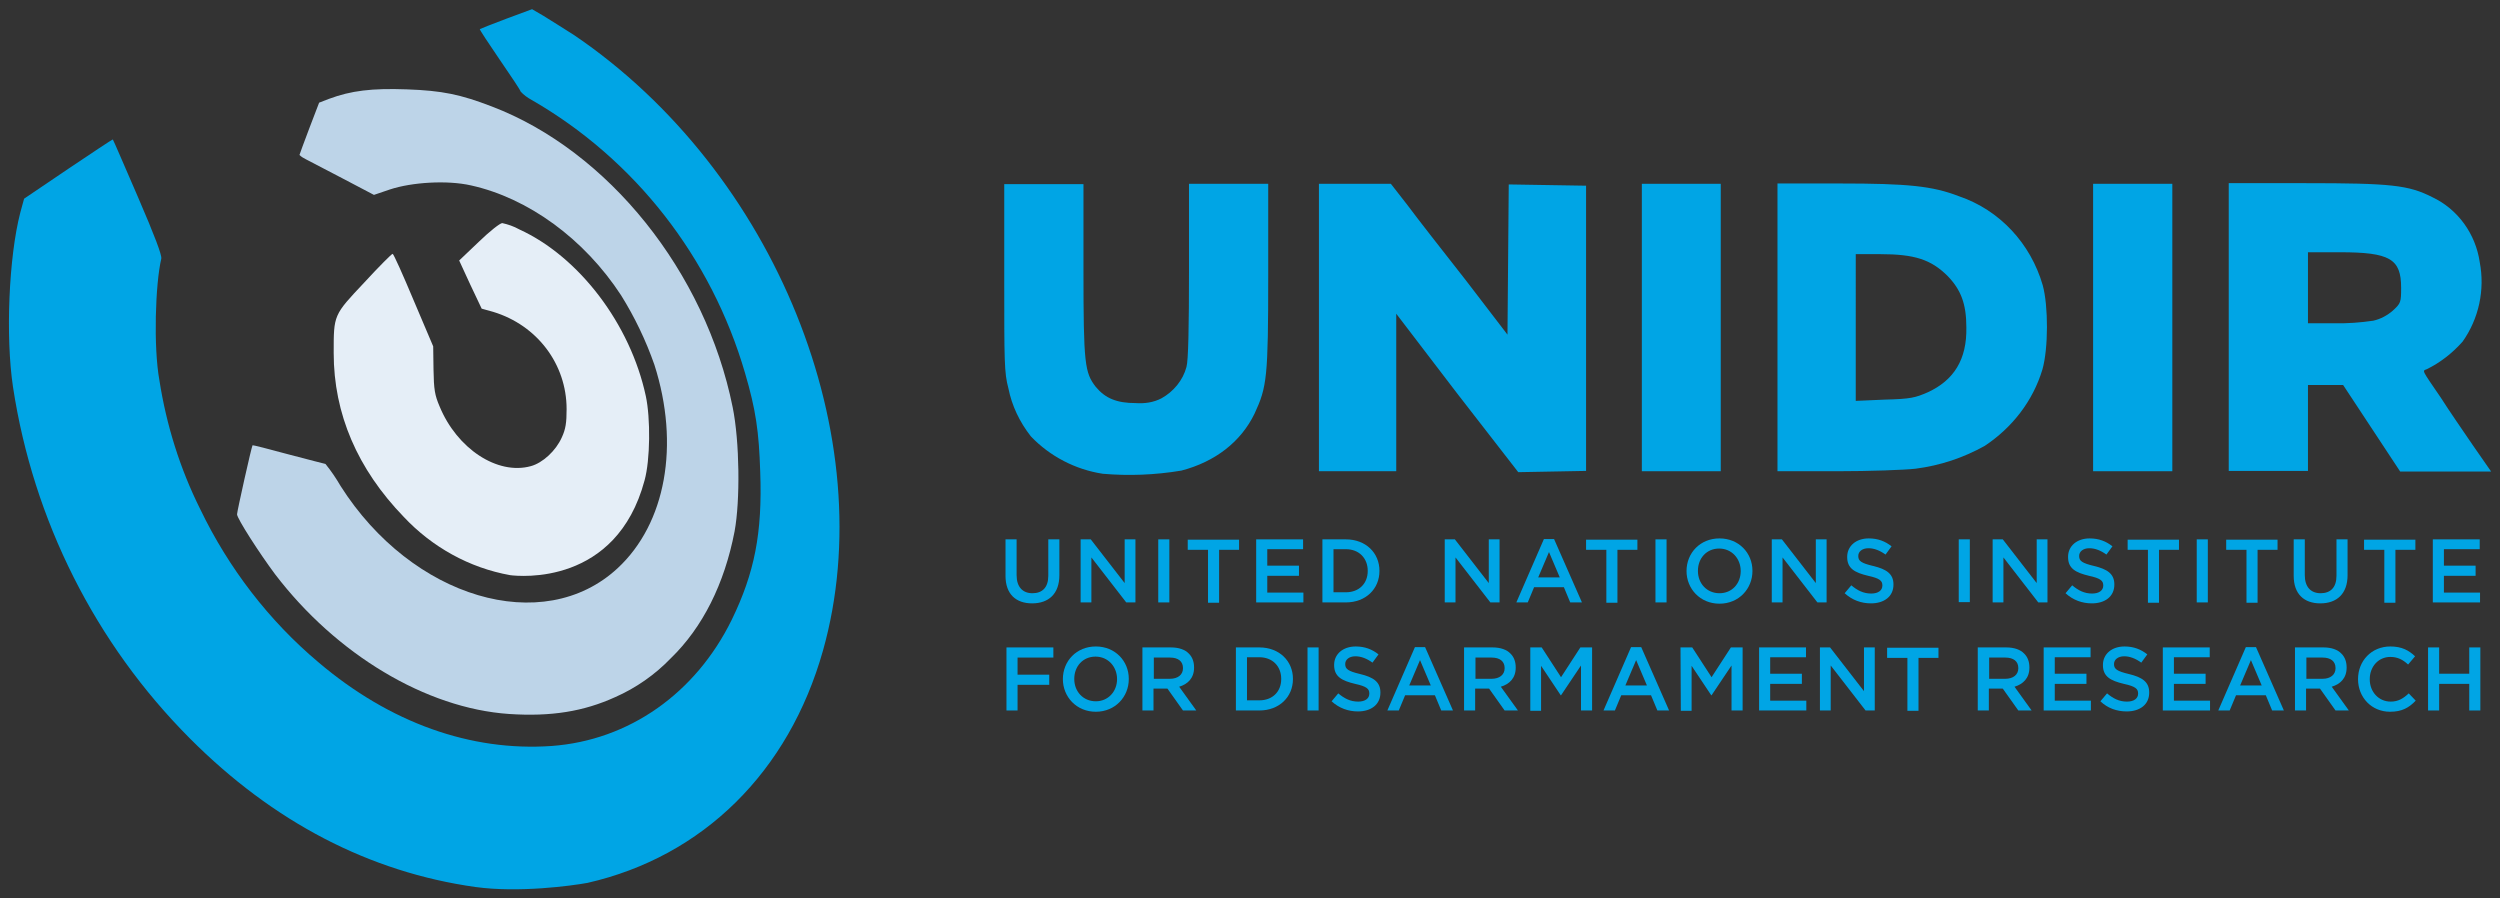 <?xml version="1.0" encoding="utf-8"?><!-- Generator: Adobe Illustrator 25.4.1, SVG Export Plug-In . SVG Version: 6.00 Build 0)  --><svg version="1.1" id="Layer_1" xmlns="http://www.w3.org/2000/svg" xmlns:xlink="http://www.w3.org/1999/xlink" x="0px" y="0px" width="788.9px" height="283.5px" viewBox="0 0 788.9 283.5" style="enable-background:new 0 0 788.9 283.5;" xml:space="preserve"><rect x="0" y="0" width="788.9" height="283.5" fill="#333333" stroke="none"/><style type="text/css">
	.st0{fill:#00A5E5;}
	.st1{fill:#E5EEF7;}
	.st2{fill:#BDD4E8;}
</style><g><path class="st0" d="m348 149.5c-8.6-1.3-16.7-5.5-22.7-11.8c-3.6-4.6-6-9.7-7.1-15.2c-1.3-4.9-1.3-8.2-1.3-34.9V58.1h25v27.2c0 29.6.4 32.3 3.9 36.8c3 3.6 6.6 5.1 12.6 5.1c2.8.2 5.6-.2 8.1-1.5c3.8-2.1 6.8-5.7 7.9-9.9c.6-1.9.8-13.1.8-30.6V58h25v29c0 32.1-.4 35.1-4.3 43.5c-4.3 8.9-12.4 15.2-23.1 18c-8.4 1.4-16.7 1.7-24.8 1"/><path class="st0" d="m416.2 103.3V58h22.7l5.3 6.8c2.8 3.8 11.1 14.4 18.4 23.7l13.1 17.1l.2-23.7l.2-23.7l12.2.2l12.2.2v90l-10.7.2l-10.7.2l-19.4-25l-19.1-25v49.7h-24.4v-45.4z"/><polygon class="st0" points="518.1,58 518.1,103.3 518.1,148.7 543,148.7 543,58 	"/><path class="st0" d="m608.3 123.8c-3.9 1.7-5.4 2.1-13.5 2.3l-9.2.4V80.2h7.7c10.9 0 16 1.7 21.2 6.8c4.3 4.4 6 8.9 6 16.3c.2 10.1-3.9 16.7-12.2 20.5M644.6 90c-3.8-13.1-13.5-23.7-26.5-28.1c-8.3-3.2-16-4-37.5-4h-19.7v90.8h18.8c10.3 0 21.4-.4 24.8-.8c7.7-1 15-3.4 21.8-7.2c8.6-5.7 15.2-14.1 18.2-24.1c1.9-6.6 1.9-20.1.1-26.6"/><polygon class="st0" points="660.5,58 660.5,103.3 660.5,148.7 685.5,148.7 685.5,58 	"/><path class="st0" d="m755.1 98c-1.7 1.5-3.9 2.7-6.2 3.2c-4.1.6-8.1.9-12.2.8h-8.4V79.6h10.1c15.8 0 19.3 2.1 19.3 11.2c0 4.6-.1 4.9-2.6 7.2m25.3 42.6c-3-4.4-7.7-11.2-10.1-15c-6.2-9.1-6-8.5-4.5-9.1c4.3-2.1 8.1-5.1 11.3-8.7c5.1-7.2 7.1-16.3 5.4-25.1c-1.3-8.9-6.9-16.7-15-20.5c-7.5-3.8-13-4.4-40-4.4h-24.2v90.8h25v-27.1h11.1l18 27.3h28.7l-5.7-8.2z"/><g><path class="st0" d="m317.3 181.7v-11.5h3.5v11.3c0 3.7 1.9 5.7 5 5.7s5-1.8 5-5.5v-11.5h3.5v11.3c0 5.9-3.4 8.9-8.6 8.9c-5.1 0-8.4-2.9-8.4-8.7z"/><path class="st0" d="m341 170.2h3.2l10.7 13.8v-13.8h3.4v19.9h-2.9l-11-14.2v14.2H341v-19.9z"/><path class="st0" d="m365.5 170.2h3.5v19.9h-3.5v-19.9z"/><path class="st0" d="m381.1 173.5h-6.3v-3.2H391v3.2h-6.3v16.7h-3.5v-16.7h-.1z"/><path class="st0" d="m396.4 170.2h14.8v3.1h-11.3v5.2h10v3.2h-10v5.3h11.4v3.1h-14.9v-19.9z"/><path class="st0" d="m417.3 170.2h7.4c6.3 0 10.6 4.3 10.6 9.9v.1c0 5.6-4.3 9.9-10.6 9.9h-7.4v-19.9zm3.5 3.2v13.5h3.9c4.2 0 6.9-2.8 6.9-6.7v-.1c0-3.9-2.7-6.8-6.9-6.8h-3.9v.1z"/><path class="st0" d="m455.9 170.2h3.2l10.7 13.8v-13.8h3.4v19.9h-2.9l-11-14.2v14.2h-3.4v-19.9z"/><path class="st0" d="m487.2 170.1h3.2l8.8 20h-3.7l-2-4.8h-9.4l-2 4.8h-3.6l8.7-20zm5 12.1l-3.4-8l-3.4 8h6.8z"/><path class="st0" d="m506.8 173.5h-6.3v-3.2h16.2v3.2h-6.3v16.7h-3.5v-16.7h-.1z"/><path class="st0" d="m522.4 170.2h3.5v19.9h-3.5v-19.9z"/><path class="st0" d="m532.2 180.2c0-5.7 4.3-10.3 10.4-10.3c6.1 0 10.4 4.6 10.4 10.2v.1c0 5.6-4.3 10.3-10.4 10.3s-10.4-4.7-10.4-10.3zm17.1 0c0-3.9-2.8-7.1-6.8-7.1s-6.7 3.1-6.7 7v.1c0 3.9 2.8 7 6.8 7s6.7-3.1 6.7-7z"/><path class="st0" d="m559.1 170.2h3.2L573 184v-13.8h3.4v19.9h-2.9l-11-14.2v14.2h-3.4v-19.9z"/><path class="st0" d="m582.1 187.2l2.1-2.5c1.9 1.6 3.8 2.6 6.3 2.6c2.2 0 3.5-1 3.5-2.5v-.1c0-1.4-.8-2.2-4.5-3c-4.2-1-6.6-2.3-6.6-5.9v-.1c0-3.4 2.8-5.8 6.8-5.8c2.9 0 5.2.9 7.2 2.5L595 175c-1.8-1.3-3.6-2-5.4-2c-2 0-3.2 1.1-3.2 2.4v.1c0 1.5.9 2.2 4.7 3.1c4.2 1 6.4 2.5 6.4 5.8v.1c0 3.7-2.9 5.9-7.1 5.9c-3 0-5.9-1-8.3-3.2z"/><path class="st0" d="m618.1 170.2h3.5V190h-3.5v-19.8z"/><path class="st0" d="m628.8 170.2h3.2l10.7 13.8v-13.8h3.4v19.9h-2.9l-11-14.2v14.2h-3.4v-19.9z"/><path class="st0" d="m651.8 187.2l2.1-2.5c1.9 1.6 3.8 2.6 6.3 2.6c2.2 0 3.5-1 3.5-2.5v-.1c0-1.4-.8-2.2-4.5-3c-4.2-1-6.6-2.3-6.6-5.9v-.1c0-3.4 2.8-5.8 6.8-5.8c2.9 0 5.2.9 7.2 2.5l-1.9 2.6c-1.8-1.3-3.6-2-5.4-2c-2 0-3.2 1.1-3.2 2.4v.1c0 1.5.9 2.2 4.7 3.1c4.2 1 6.4 2.5 6.4 5.8v.1c0 3.7-2.9 5.9-7.1 5.9c-3 0-5.9-1-8.3-3.2z"/><path class="st0" d="m677.7 173.5h-6.3v-3.2h16.2v3.2h-6.3v16.7h-3.5v-16.7h-.1z"/><path class="st0" d="m693.2 170.2h3.5v19.9h-3.5v-19.9z"/><path class="st0" d="m708.8 173.5h-6.3v-3.2h16.2v3.2h-6.3v16.7h-3.5v-16.7h-.1z"/><path class="st0" d="m723.8 181.7v-11.5h3.5v11.3c0 3.7 1.9 5.7 5 5.7s5-1.8 5-5.5v-11.5h3.5v11.3c0 5.9-3.4 8.9-8.6 8.9c-5.1 0-8.4-2.9-8.4-8.7z"/><path class="st0" d="m752.4 173.5H746v-3.2h16.2v3.2h-6.3v16.7h-3.5v-16.7z"/><path class="st0" d="m767.7 170.2h14.8v3.1h-11.3v5.2h10v3.2h-10v5.3h11.4v3.1h-14.9v-19.9z"/><path class="st0" d="m317.6 204.3h14.8v3.2h-11.3v5.4h10v3.2h-10v8.1h-3.5v-19.9z"/><path class="st0" d="m335.4 214.3c0-5.7 4.3-10.3 10.4-10.3s10.4 4.6 10.4 10.2v.1c0 5.6-4.3 10.3-10.4 10.3s-10.4-4.7-10.4-10.3zm17.1 0c0-3.9-2.8-7.1-6.8-7.1s-6.7 3.1-6.7 7v.1c0 3.9 2.8 7 6.8 7c3.9 0 6.7-3.1 6.7-7z"/><path class="st0" d="m360.6 204.3h8.9c2.5 0 4.5.7 5.7 2c1.1 1.1 1.6 2.6 1.6 4.3v.1c0 3.3-2 5.2-4.7 6l5.4 7.5h-4.2l-4.9-6.9H364v6.9h-3.5v-19.9h.1zm8.6 9.9c2.5 0 4.1-1.3 4.1-3.3v-.1c0-2.1-1.5-3.3-4.1-3.3h-5.1v6.7h5.1z"/><path class="st0" d="m390 204.3h7.4c6.3 0 10.6 4.3 10.6 9.9v.1c0 5.6-4.3 9.9-10.6 9.9H390v-19.9zm3.5 3.2V221h3.9c4.2 0 6.9-2.8 6.9-6.7v-.1c0-3.9-2.7-6.8-6.9-6.8h-3.9v.1z"/><path class="st0" d="m412.6 204.3h3.5v19.9h-3.5v-19.9z"/><path class="st0" d="m420.2 221.3l2.1-2.5c1.9 1.6 3.8 2.6 6.3 2.6c2.2 0 3.5-1 3.5-2.5v-.1c0-1.4-.8-2.2-4.5-3c-4.2-1-6.6-2.3-6.6-5.9v-.1c0-3.4 2.8-5.8 6.8-5.8c2.9 0 5.2.9 7.2 2.5l-1.9 2.6c-1.8-1.3-3.6-2-5.4-2c-2 0-3.2 1.1-3.2 2.4v.1c0 1.5.9 2.2 4.7 3.1c4.2 1 6.4 2.5 6.4 5.8v.1c0 3.7-2.9 5.9-7.1 5.9c-3 0-5.9-1-8.3-3.2z"/><path class="st0" d="m446.5 204.2h3.2l8.8 20h-3.7l-2-4.8h-9.4l-2 4.8h-3.6l8.7-20zm5 12.1l-3.4-8l-3.4 8h6.8z"/><path class="st0" d="m462.1 204.3h8.9c2.5 0 4.5.7 5.7 2c1.1 1.1 1.6 2.6 1.6 4.3v.1c0 3.3-2 5.2-4.7 6l5.4 7.5h-4.2l-4.9-6.9h-4.4v6.9H462v-19.9h.1zm8.6 9.9c2.5 0 4.1-1.3 4.1-3.3v-.1c0-2.1-1.5-3.3-4.1-3.3h-5.1v6.7h5.1z"/><path class="st0" d="m482.8 204.3h3.7l6.1 9.4l6.1-9.4h3.7v19.9h-3.5V210l-6.3 9.4h-.1l-6.2-9.3v14.2h-3.4v-20h-.1z"/><path class="st0" d="m514.7 204.2h3.2l8.8 20H523l-2-4.8h-9.4l-2 4.8H506l8.7-20zm5 12.1l-3.4-8l-3.4 8h6.8z"/><path class="st0" d="m530.3 204.3h3.7l6.1 9.4l6.1-9.4h3.7v19.9h-3.5V210l-6.3 9.4h-.1l-6.2-9.3v14.2h-3.4l-.1-20z"/><path class="st0" d="m555.1 204.3h14.8v3.1h-11.3v5.2h10v3.2h-10v5.3H570v3.1h-14.9v-19.9z"/><path class="st0" d="m574.3 204.3h3.2l10.7 13.8v-13.8h3.4v19.9h-2.9l-11-14.2v14.2h-3.4v-19.9z"/><path class="st0" d="m601.8 207.6h-6.3v-3.2h16.2v3.2h-6.3v16.7h-3.5v-16.7h-.1z"/><path class="st0" d="m624.2 204.3h8.9c2.5 0 4.5.7 5.7 2c1.1 1.1 1.6 2.6 1.6 4.3v.1c0 3.3-2 5.2-4.7 6l5.4 7.5h-4.2l-4.9-6.9h-4.4v6.9h-3.5v-19.9h.1zm8.6 9.9c2.5 0 4.1-1.3 4.1-3.3v-.1c0-2.1-1.5-3.3-4.1-3.3h-5.1v6.7h5.1z"/><path class="st0" d="m644.9 204.3h14.8v3.1h-11.3v5.2h10v3.2h-10v5.3h11.4v3.1h-14.9v-19.9z"/><path class="st0" d="m662.8 221.3l2.1-2.5c1.9 1.6 3.8 2.6 6.3 2.6c2.2 0 3.5-1 3.5-2.5v-.1c0-1.4-.8-2.2-4.5-3c-4.2-1-6.6-2.3-6.6-5.9v-.1c0-3.4 2.8-5.8 6.8-5.8c2.9 0 5.2.9 7.2 2.5l-1.9 2.6c-1.8-1.3-3.6-2-5.4-2c-2 0-3.2 1.1-3.2 2.4v.1c0 1.5.9 2.2 4.7 3.1c4.2 1 6.4 2.5 6.4 5.8v.1c0 3.7-2.9 5.9-7.1 5.9c-3.1 0-6-1-8.3-3.2z"/><path class="st0" d="m682.5 204.3h14.8v3.1H686v5.2h10v3.2h-10v5.3h11.4v3.1h-14.9v-19.9z"/><path class="st0" d="m708.7 204.2h3.2l8.8 20H717l-2-4.8h-9.4l-2 4.8H700l8.7-20zm5 12.1l-3.4-8l-3.4 8h6.8z"/><path class="st0" d="m724.3 204.3h8.9c2.5 0 4.5.7 5.7 2c1.1 1.1 1.6 2.6 1.6 4.3v.1c0 3.3-2 5.2-4.7 6l5.4 7.5H737l-4.9-6.9h-4.4v6.9h-3.5v-19.9h.1zm8.6 9.9c2.5 0 4.1-1.3 4.1-3.3v-.1c0-2.1-1.5-3.3-4.1-3.3h-5.1v6.7h5.1z"/><path class="st0" d="m744.1 214.3c0-5.7 4.2-10.3 10.2-10.3c3.7 0 5.9 1.3 7.8 3.1l-2.2 2.6c-1.6-1.5-3.3-2.4-5.6-2.4c-3.8 0-6.5 3.1-6.5 7v.1c0 3.9 2.8 7 6.6 7c2.4 0 4-1 5.7-2.6l2.2 2.3c-2.1 2.2-4.3 3.5-8.1 3.5c-5.8 0-10.1-4.5-10.1-10.3z"/><path class="st0" d="m766.2 204.3h3.5v8.3h9.5v-8.3h3.5v19.9h-3.5v-8.4h-9.5v8.4h-3.5v-19.9z"/></g><g><path class="st1" d="m161 181.5c-12.9-2.3-24.7-8.9-33.6-18.4c-14.6-15.1-22.1-32.5-22.1-51.7c0-12.1-.1-11.9 9.7-22.3c4.6-5 8.6-9 8.9-9s3.2 6.5 6.6 14.6l6.2 14.6l.1 7.3c.1 6.3.4 8.1 1.9 11.6c5.5 13.4 18.3 21.8 28.8 18.9c3.7-1 7.9-4.8 9.8-9.1c1.2-2.6 1.5-4.6 1.5-8.9c0-14.2-9.3-26.5-23.2-30.7l-3.6-1l-3.6-7.6l-3.5-7.6l6.2-5.9c3.4-3.3 6.7-5.9 7.4-5.9c1.8.4 3.6 1 5.4 2c18.8 8.6 35 29.8 39.9 52.6c1.5 7 1.4 20.1-.4 26.6c-8.9 33.2-39.3 30.3-42.4 29.9"/><path class="st2" d="m160.6 225.3c-26.2-1.8-54.5-18.8-73.8-44.1c-5-6.7-12-17.6-12-18.9c0-.9 4.6-21.5 4.9-21.8c0-.1 5.2 1.2 11.4 2.9c6.2 1.6 11.4 3 11.6 3c1.8 2.2 3.4 4.6 4.8 7c22.5 35.4 63.9 47.7 87.4 25.9c15.2-14.1 19.7-38.9 11.6-64.2c-2.7-7.7-6.2-15-10.5-21.9c-11.6-17.8-29.3-30.7-47.4-34.7c-7.5-1.7-18.7-1-25.6 1.3l-5 1.7l-9.7-5.1l-11.7-6.1c-.8-.4-1.5-.8-2.1-1.4c0-.1 1.4-3.9 3.1-8.4l3.1-8.1l3.1-1.2c7-2.6 13.5-3.4 24.6-3c11.2.4 16.9 1.6 26.8 5.4c36.7 14 67.4 52.2 76 94.9c2.2 10.8 2.4 29.5.6 39.2c-3.2 16.6-10.1 30.3-20.1 40c-5 5.2-11 9.4-17.6 12.3c-9.9 4.5-20.2 6.2-33.5 5.3"/><path class="st0" d="m150 279.9c-33.4-4.7-63.8-20.5-90.1-46.9c-29.8-29.9-49.4-68.8-55.8-110.9c-2.4-16-1.3-41.1 2.3-55l1.2-4.4l13.9-9.4c7.6-5.1 13.9-9.3 14.1-9.3c.1 0 3.6 8.2 7.9 18.1c5.4 12.5 7.6 18.4 7.4 19.5c-1.9 8.1-2.5 27.9-.6 38.4c2.2 14.1 6.5 27.9 12.9 40.7c8.9 18.5 21.6 35.1 37.3 48.3c22.5 19.1 48.1 28.2 73.6 26.4c24.4-1.8 45.4-16.6 56.8-39.8c7.2-14.8 9.7-27.4 9-46.6c-.4-12.9-1.4-19.7-4.8-31.3c-10.6-36.4-34.7-67.4-67.4-86.2c-1.3-.7-2.5-1.6-3.4-2.6c-.1-.5-3.2-5.1-6.7-10.2s-6.3-9.4-6.2-9.5s3.9-1.6 8.4-3.3l8.1-3l3.6 2.1c1.9 1.2 6.3 3.9 9.7 6.1c63.5 43.1 97.4 127.2 78.5 194.2c-10.8 38.3-37.9 65-74.3 73.3c-4.9.9-21.7 3.2-35.4 1.3"/></g></g></svg>